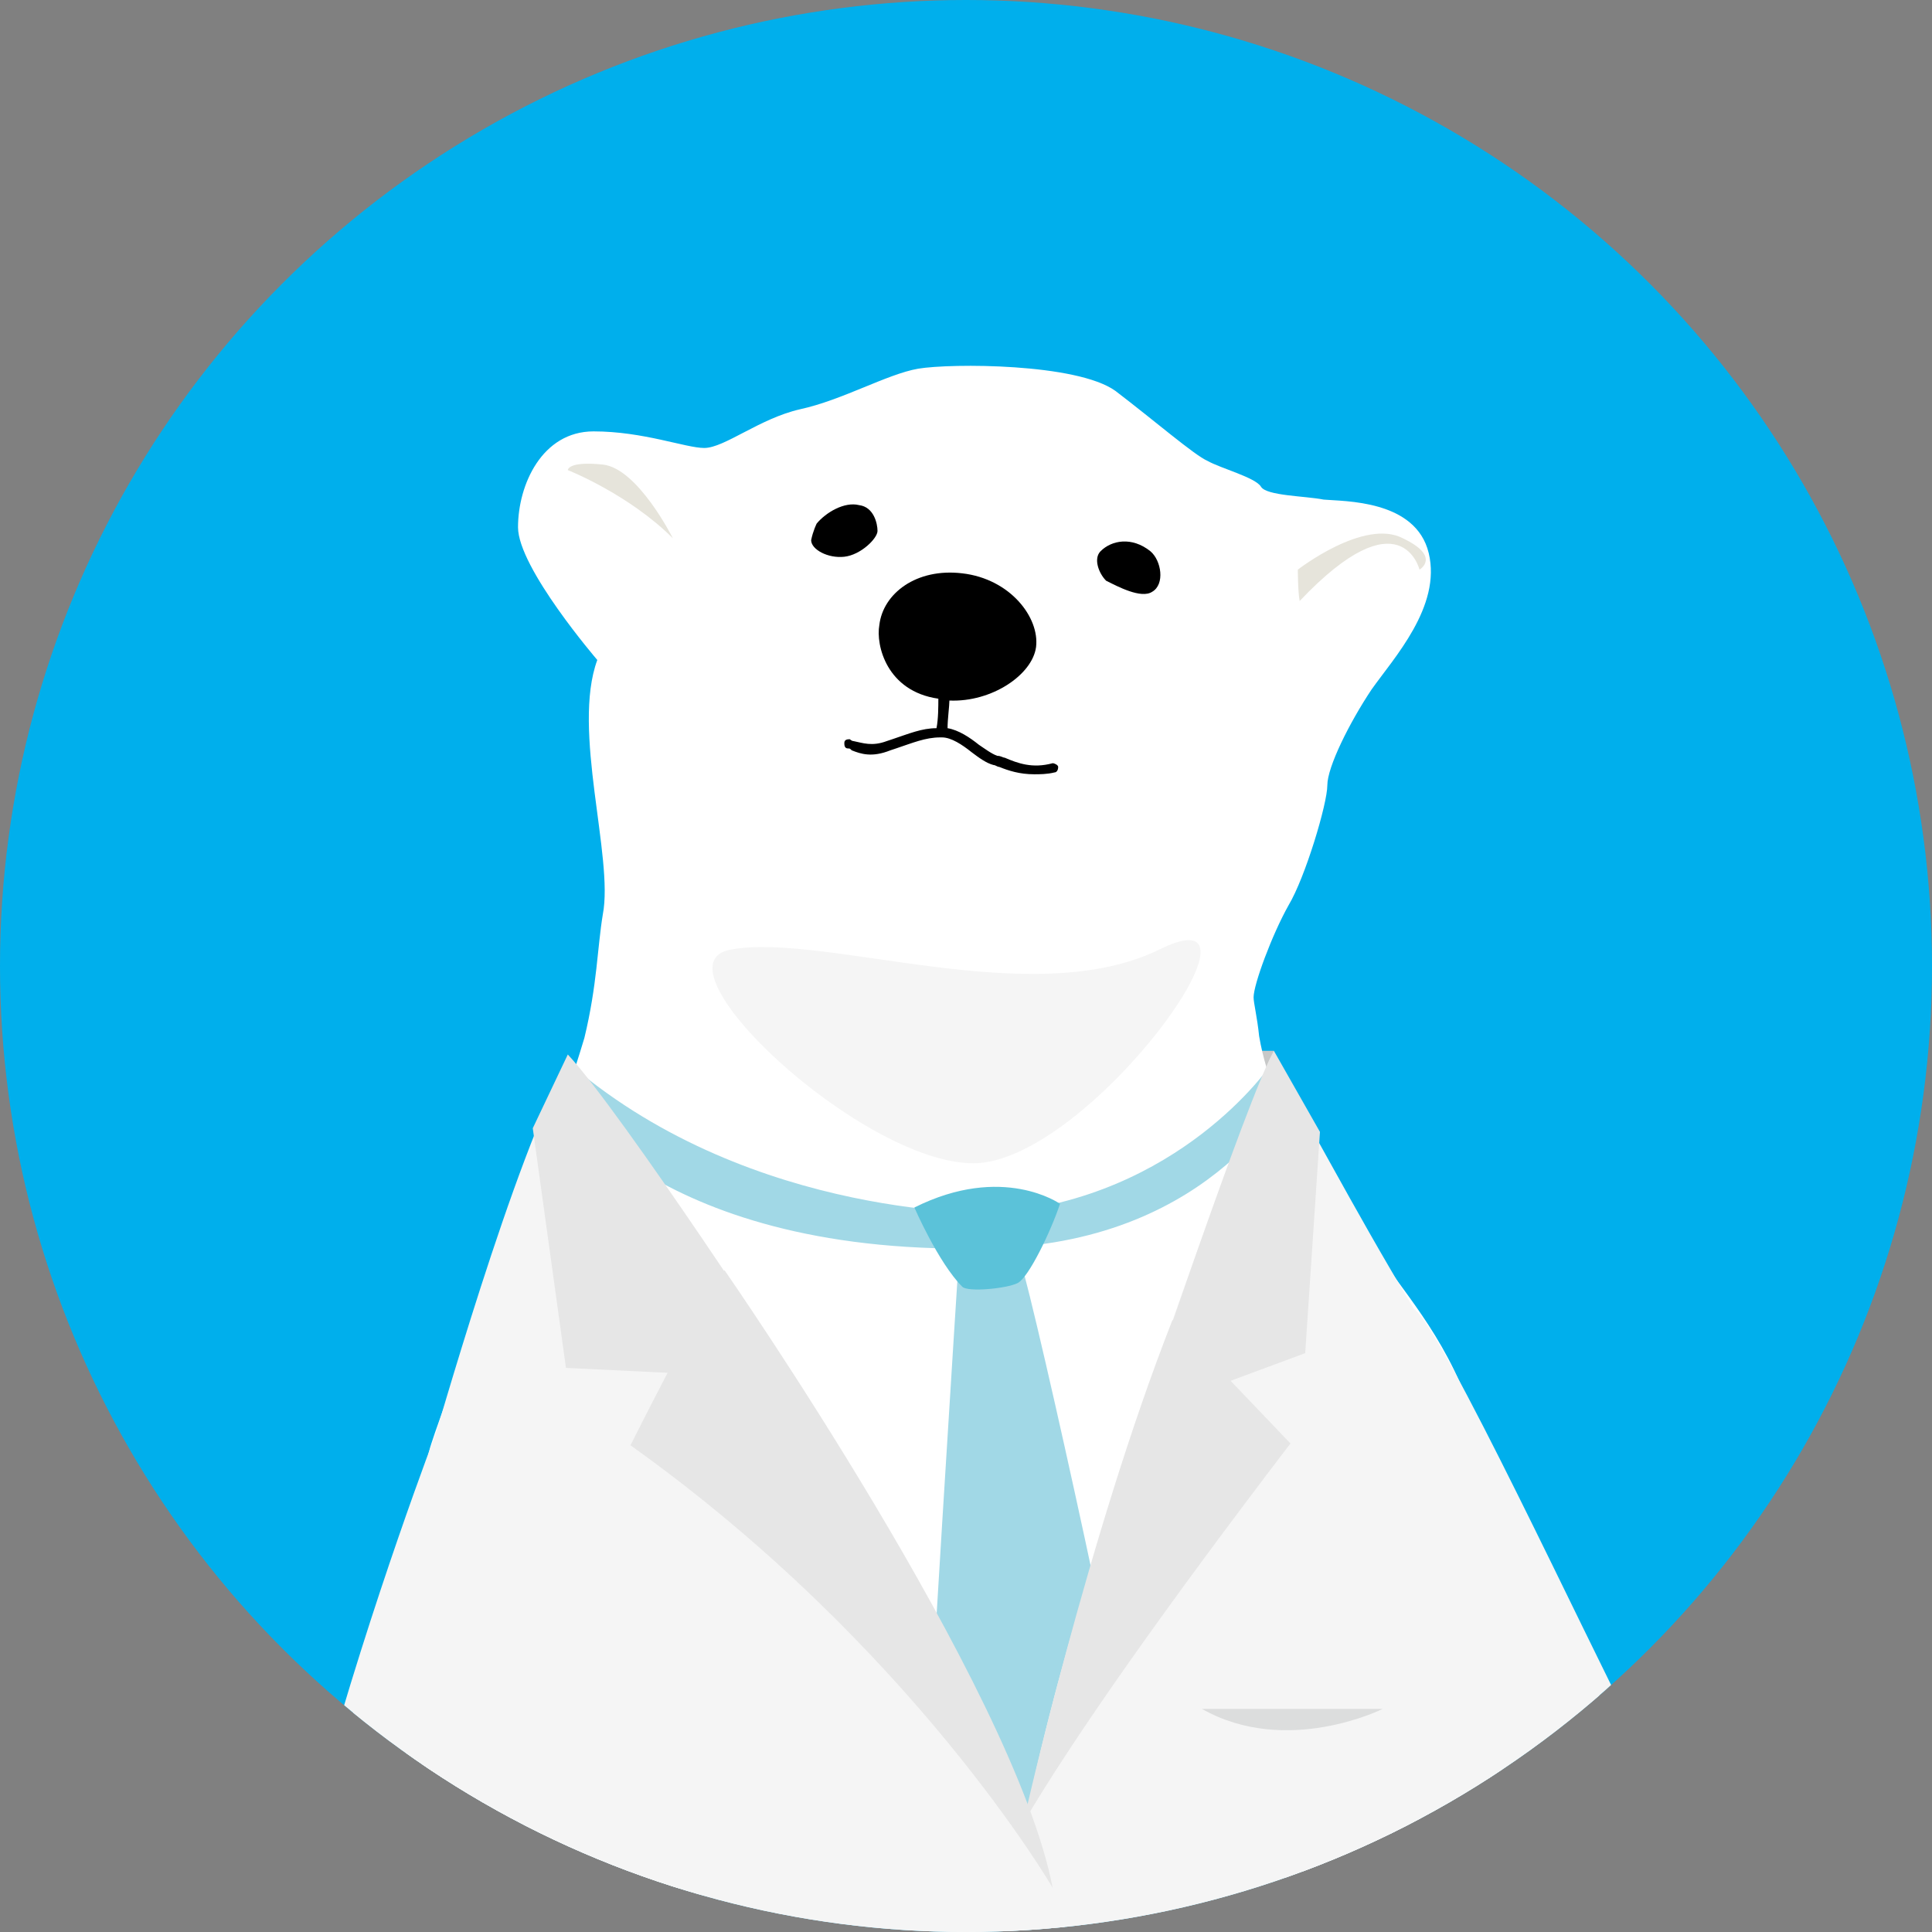 <svg enable-background="new 0 0 104.8 104.8" height="104.8" viewBox="0 0 104.8 104.8" width="104.8" xmlns="http://www.w3.org/2000/svg" xmlns:xlink="http://www.w3.org/1999/xlink"><rect x="0" y="0" width="104.8" height="104.8" fill="#808080" stroke="none"/><clipPath id="a"><circle cx="52.4" cy="52.4" r="52.4"/></clipPath><circle cx="52.4" cy="52.4" fill="#00afec" r="52.4"/><g clip-path="url(#a)"><path d="m69.1 57h-1.9l1.8 5.3z" fill="#c7c8c8"/><path d="m36.2 132.5s-12.6 4.3-23.5 2.8l2.6-5 10.8-1.3z" fill="#d2d5d7"/><path d="m98.9 133.3s-1.2 1.2-5.8 1v-5.3c0 .1 5 1 5.8 4.3z" fill="#d2d5d7"/><path d="m89.7 202c-.9-3.4-2.9-8.9-4-10.8s-.8-12.7-1.7-16.5c-1-3.8-1.7-22.8-1.9-27s-.2-10.4-.2-10.4c.2-21.6-.4-54.4-1.6-59.1s-3.6-7.4-5.2-9.7c-2.9-4-6-7.6-6.8-12.3-.1-1-.3-1.8-.3-2.1 0-.7 1-3.4 1.9-5 .9-1.5 2.1-5.5 2.1-6.5s1.2-3.4 2.4-5.2c1.2-1.7 3.8-4.5 3.1-7.4s-4.6-2.8-5.7-2.9c-1-.2-3.1-.2-3.4-.7s-2.2-1-2.9-1.4c-.7-.3-2.9-2.2-5-3.8-2.1-1.5-8.9-1.5-10.7-1.2-1.7.3-4.1 1.7-6.4 2.2-2.2.5-4.1 2.1-5.2 2.1-1 0-3.3-.9-6-.9-2.8 0-4.1 2.9-4.1 5.2 0 2.2 4.3 7.2 4.3 7.2-1.4 3.8.9 10.7.3 13.8-.3 1.8-.3 3.8-1 6.7-.6 2-1.4 4.4-2.2 6.2-1.3 3-5.2 13-6.1 15.8-1.6 4.7-2.1 34.3-.5 45.1 1.7 10.8-1 26 0 33.6.6 4.2-.1 14.5-.3 17.9s-.2 8.6.4 11.4c.6 2.9.4 4.8-.6 5.3-1 .6-3.6 4.2-4.9 4.8s-2.7 2.3-2.9 3.4-2.1 3.2 1 3.6c1.1 1.1 2.5 1.7 3.8 1.3.8 1.7 2.9 2.3 4.6.8.8.8 4.4.6 5.1-.2 2.3.8 8 .6 11-4.4 3-4.9 4.8-8.6 3.6-13.3-1.1-4.8-1-6.7-1-6.7l1 .6-1-3.4 1.7 1.9-.6-2.5 3.6.8s-1.1-1.1-.4-1.1h1.5l1.1-1.5.2 1.5 1.1-.8.4 1 1.3-1.7.4 2.1.9-.6.3-.2 3-.4-.2.8 1.9-.2-.4 1.1 2.5-.8.8 1.5 1.1-.6v1.7l2.5-.6-.8 5.7 1-1.1s.2 6.3.4 8.2-.4 8.6.4 9.7 2.3 2.5 4.6 2.1c.6.8 1.9.4 1.9.4s1.7.4 2.7 0c1.5.6 4.6.2 5.3 0 1.7.8 4.4.2 4.8-.8 2.1.9 4.9 1.7 4-1.7z" fill="#fff"/><path d="m44.3 28.4c.5-.6 1.5-1.2 2.3-1 .8.1 1 1 1 1.4s-.9 1.3-1.8 1.4-1.8-.4-1.8-.9c.1-.5.3-.9.3-.9z"/><path d="m59.7 29.9c.6-.6 1.7-.8 2.7 0 .6.5.8 1.8.1 2.2-.6.4-1.9-.3-2.5-.6-.4-.4-.7-1.2-.3-1.6z"/><path d="m36.5 29.2s-1.9-3.8-3.8-4-1.9.3-1.9.3 3.3 1.3 5.7 3.7z" fill="#e6e4db"/><path d="m70.4 30.9s3.6-2.8 5.7-1.7c2.1 1 .9 1.7.9 1.7s-1-4.1-6.5 1.7c-.1-.5-.1-1.7-.1-1.7z" fill="#e6e4db"/><path d="m39.7 51.5c5.1-.9 16.3 3.4 23.2 0s-3.9 11.6-10.1 11.6c-6.1 0-17.7-10.9-13.1-11.6z" fill="#f5f5f5"/><path d="m55.3 68.2c1 3.2 6.4 27.9 6.1 28.5s-5.6 4.6-5.8 4.4c-.2-.3-5.3-3.3-5.3-3.9-.1-.7 1.7-28.8 1.7-28.8z" fill="#a1d8e6"/><path d="m68.9 57.8s-4.9 7.2-14.9 8c0 0-13.1.4-23-8l-.8 1.6s5.4 8.9 23.8 8.3c12-.4 16-8.7 16-8.7z" fill="#a1d8e6"/><path d="m49.6 65.5s1.3 3 2.6 4.3c.3.3 2.4.1 3-.2s1.8-2.8 2.3-4.3c0 0-3.1-2.2-7.9.2z" fill="#5bc2d9"/><path d="m30.9 57.4s26.3 35.2 27.6 51.2c.3 4.1.3 25.8-1.9 33.5-5.7 19.9-17.8 30.8-17.8 30.8s-10.5 1.1-21.9-1.6c0 0 3.6-32.1 4.7-37.1s1.4-48.4 1.4-48.4l.5-7.6c0 .2 4.4-15.6 7.4-20.8z" fill="#f5f5f5"/><path d="m22.4 146.1c5.5.3 11.5-1.2 13-4.9 1.5-3.8 0-12-.7-15.7-.8-3.7-1.3-7.2 0-9.5s2-8.7 2-8.7.7 5.7 0 9.3c-.7 3.7 1.7 17 1.3 20.3-.3 3.3-1.7 11.3-9.7 11.3-2.5 0-4.8-.5-6.7-1.1-.7-.1-1.8-.5-1.8-.5l.2-1.4z" fill="#d2d5d7"/><path d="m23.5 78.4c-1.1 2.7-6.3 21.1-7.4 26.2s-2.3 15.6-2.1 20.2 1.1 6.5 1.1 8.2 0 7.1.6 8.3c.6 1.1 2.4 4.1 3 3.7.8.6 2.9 1.5 3.6 1.1 5.5.3 11.5-1.2 13-4.9 1.5-3.8 0-12-.7-15.7-.8-3.7-1.3-7.2 0-9.5s2-8.7 2-8.7 3.2-25.3-13.1-28.9z" fill="#fff"/><g fill="#595757"><path d="m32.6 140.1c-.7-.1-1-1.8-1-1.8s.9.9 1.1 0 1.1 2-.1 1.8z"/><path d="m29.6 143.7c-.8-.3-1.3-2.7-1.3-2.7s1.1 1.4 1.1.2c.1-1.3 1.4 2.9.2 2.5z"/><path d="m27 144.7c-.8-.3-1.3-2.7-1.3-2.7s1.1 1.4 1.1.2c.1-1.3 1.4 3 .2 2.5z"/><path d="m23.8 145.2c-.7-.1-.9-1.7-.9-1.7s.8.8 1.1 0c.2-.9.9 1.9-.2 1.7z"/><path d="m20 144.7c-.7-.1-.9-1.7-.9-1.7s.8.8 1.1 0c.2-.9 1 1.9-.2 1.7z"/><path d="m30.5 205.4c-.6-.4-.3-2.6-.3-2.6s.6 1.4 1 .4c.4-.8.3 2.9-.7 2.2z"/><path d="m72.2 202.8c-.6-.2-.3-1.6-.3-1.6s.5.8.9.3c.5-.6.3 1.7-.6 1.3z"/><path d="m75.6 203.3c-.5-.4-.3-2.3-.3-2.3s.5 1.3.8.4c.4-.9.3 2.5-.5 1.9z"/><path d="m78.9 203.8c-.5-.4-.3-2.3-.3-2.3s.5 1.3.8.4c.5-.9.4 2.5-.5 1.9z"/><path d="m81.8 203.5c-.6-.4-.4-2.3-.4-2.3s.5 1.2.9.4c.2-1 .3 2.4-.5 1.9z"/><path d="m85.3 202.6c-.5-.2-.5-1.8-.5-1.8s.5.9.7.2.6 2-.2 1.6z"/><path d="m24.7 205.1c-.6-.4-.3-2.4-.3-2.4s.5 1.3 1 .4c.5-1 .3 2.6-.7 2z"/><path d="m21.5 205.7c-.6-.5-.4-2.8-.4-2.8s.6 1.5 1 .5c.5-1.1.4 3-.6 2.3z"/><path d="m18.7 204.8c-.6-.4-.3-2.3-.3-2.3s.5 1.2 1 .4c.5-.9.3 2.5-.7 1.9z"/><path d="m16.1 203.8c-.4-.3 0-1.5 0-1.5s.3.8.7.3c.4-.4 0 1.6-.7 1.2z"/></g><path d="m66.2 193.5c-2.3 2.2-1.9 9-.9 10.4 1 1.5 6.7 1.3 6.7 1.3 8.1 5.5 24.5 3.8 26.6 2.6 1-.6 3.1-1.5 2.4-7.3-.7-5.9-11.5-6.3-11.5-6.3-4.7-3.3-10.6.2-10.6.2-5.4.7-9.9.4-12.7-.9z" fill="#44403f"/><path d="m99.2 199.3s-.5-2-6.4-3.1c-3.8-.7-11.6.6-14 3.1s5.1 4 10.2 4.4c5 .4 10.7-2.4 10.2-4.4" fill="#545251"/><path d="m44 192.6c2.3 2.2 1.9 9 .9 10.4-1 1.5-6.7 1.3-6.7 1.3-8.2 5.5-24.8 3.8-26.9 2.6-1-.6-3.1-1.5-2.4-7.3.7-5.9 11.6-6.3 11.6-6.3 4.7-3.3 10.7.2 10.7.2 5.4.7 9.9.4 12.8-.9z" fill="#44403f"/><path d="m10.7 198.4s.5-2 6.5-3.1c3.8-.7 11.7.6 14.1 3.1s-5.2 4-10.3 4.4-10.9-2.4-10.3-4.4" fill="#545251"/><path d="m68.9 57.4s-13 32.5-14.2 47.5c-.6 7.4-1 30.5 3.8 45.6 4.9 15.3 14.9 22.5 14.9 22.5s13.4.6 18.3-4.7c0 0-7.4-32.6-11.5-42.4s-3.5-54.9-3.5-54.9c-3.5-5.8-5.8-10.4-7.8-13.6z" fill="#f5f5f5"/><path d="m84.6 138.4.7 3.7c-3.5-.1-2.9-.7-5.5-1.4-3.3-2-3.8-5.9-4.5-9.8-1-6-1.7-15-2.7-18s-2.7-8-2.7-8 1.7 3.3 3 5 2.7 4 3.7 7.7-1.7 10.7.3 16.3c.5 1.3 7.7 4.5 7.7 4.5z" fill="#d2d5d7"/><path d="m70 104.9s1.7 3.3 3 5 2.7 4 3.7 7.7-1.7 10.6.3 16.3c.5 1.3 1.3 2.5 2.3 3.5.5.2 1.4.6 2 1 .9.6 2.3 1.7 3.1 1.4 2 .6 3.7 0 3.7 0 1.7.9 4.3.3 4-1.4 2.3.6 4.6-1.7 4.6-4.6s-.9-8.3-1.4-12.3c-.6-4-1.7-15.4-4-20.5s-6.9-13.1-8.3-16.8-3.5-9.2-6.3-13.2" fill="#fff"/><g fill="#595757"><path d="m80.9 135.4s-.5 1.2-1 .2-.5-2.7-.2-2c.2.8 1.5-1 1.5 0-.1 1-.3 1.8-.3 1.8z"/><path d="m83.6 139.4c-.6-.5-.2-2.7-.2-2.7s.5 1.5 1 .5c.5-1.1.2 2.9-.8 2.2z"/><path d="m88.4 140c-.6-.4-.3-2.1-.3-2.1s.5 1.1 1 .4.3 2.3-.7 1.7z"/><path d="m92.1 138.4c-.6-.4-.3-2.1-.3-2.1s.5 1.1 1 .4c.6-.8.3 2.2-.7 1.7z"/><path d="m85.6 140.1s-.5-2.2-.3-1.5c.3.7 1.3-.5 1.3-.5s1 2.8-1 2z"/></g><path d="m76.7 71c1.5 1 9.4 18 12 23 2.7 5 5.1 11.9 7.1 18.3s3.1 21 3.1 21c-7.4-6.4-22.7-5.6-22.7-5.6s.1-2.8.2-5.9c.1-2.2.3-4.7-.2-5.7-1.4-3.1-5.4-9-6.2-11.2 0 0-4.3-30.6 6.7-33.9z" fill="#f5f5f5"/><path d="m12.7 135.3c6.3-3.6 23.5-2.8 23.5-2.8s-1.6-9-1.7-11.3 2-6.3 2.4-7.8.6-5.9.6-5.9 4.8-28.7-13.8-29.9c0 0-3.5 9.1-6.3 19.3s-4.2 20-4.3 23.1c0 3.1-.4 15.3-.4 15.3z" fill="#f5f5f5"/><path d="m54.4 124.6c.1-.1.4-.1.7 0 .3-.2.6-.3 1-.3s.7.1 1 .3c.3-.2.6-.1.7 0s.1.5-.1.7c.1.2.1.4.1.7 0 .9-.8 1.7-1.7 1.7s-1.7-.8-1.7-1.7c0-.2 0-.5.1-.7-.2-.2-.3-.5-.1-.7z" fill="#dcdddd"/><path d="m54 106c.1-.1.4-.1.7 0 .3-.2.6-.3 1-.3s.7.1 1 .3c.3-.2.6-.1.7 0s.1.5-.1.7c.1.2.1.4.1.7 0 .9-.8 1.7-1.7 1.7s-1.7-.8-1.7-1.7c0-.2 0-.5.1-.7-.2-.2-.2-.5-.1-.7z" fill="#dcdddd"/><path d="m30.8 57.2-1.9 4 1.8 13 12.4.6c.1 0-9.4-14.5-12.3-17.6z" fill="#e6e6e6"/><path d="m57.1 102.4s-7.6-13.1-22.9-24c0 0 3.4-6.8 5.1-9.5 0 0 15.7 22.6 17.8 33.5z" fill="#e6e6e6"/><path d="m69.1 57 2.5 4.4-.8 12-8.9 3.3s5.7-17 7.2-19.7z" fill="#e6e6e6"/><path d="m55.5 98.9s3.5-15.6 8.1-27.3l6.4 6.7c-6.8 8.9-11.8 16-14.5 20.6z" fill="#e6e6e6"/><path d="m75 92.7s-5.2 2.6-9.8 0z" fill="#dcdddd"/><path d="m57.4 41.6c0-.1-.2-.2-.3-.2-1.1.3-1.9 0-2.6-.3-.1 0-.2-.1-.4-.1-.3-.1-.7-.4-1-.6-.5-.4-1.1-.8-1.7-.9 0-.5.1-1.2.1-1.5 2.3.1 4.5-1.4 4.7-2.9.2-1.6-1.4-3.7-4-4-2.5-.3-4.3 1.1-4.5 2.8-.2 1.1.4 3.6 3.2 4 0 .4 0 1.1-.1 1.6-.8 0-1.5.3-2.4.6l-.3.1c-.8.3-1.3.1-1.8 0-.1 0-.2-.1-.2-.1-.1 0-.3 0-.3.2 0 .1 0 .3.2.3.1 0 .1 0 .2.1.5.2 1.1.4 2.1 0l.3-.1c.9-.3 1.6-.6 2.4-.6h.1c.5 0 1.1.4 1.6.8.4.3.8.6 1.2.7.1 0 .2.1.3.1.5.2 1.1.4 1.9.4.3 0 .7 0 1.1-.1.1 0 .2-.1.2-.3z"/></g></svg>